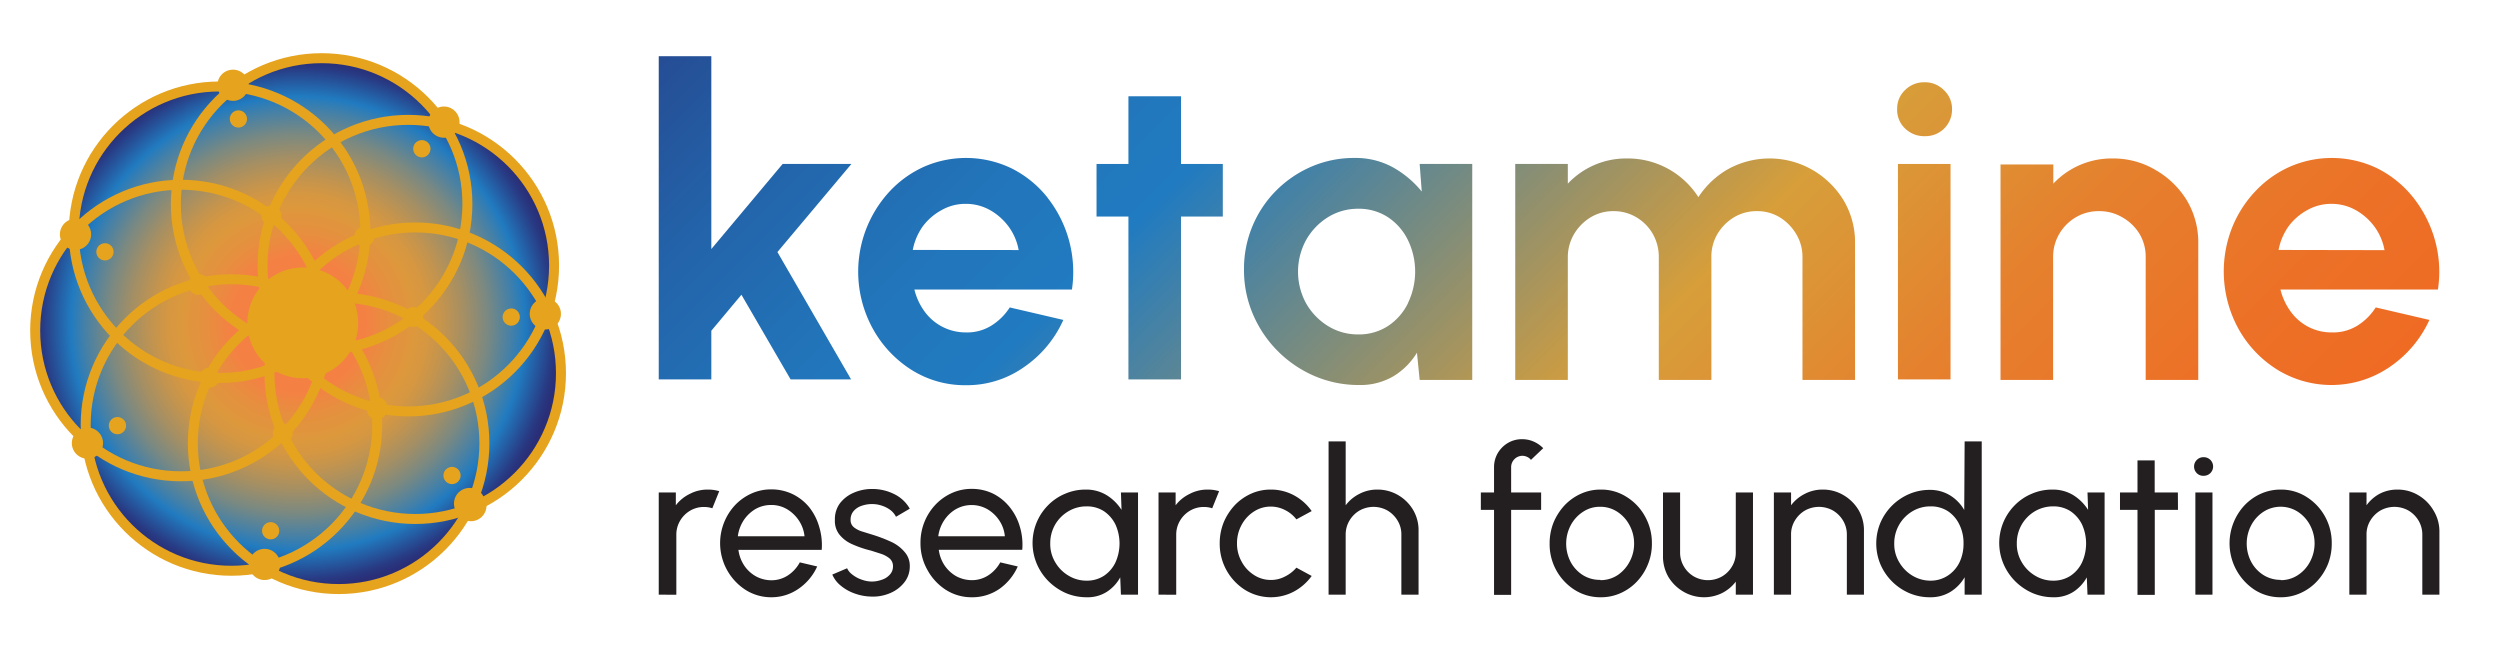 <svg xmlns="http://www.w3.org/2000/svg" xmlns:xlink="http://www.w3.org/1999/xlink" id="Layer_1" data-name="Layer 1" viewBox="0 0 250.06 65.04"><defs><style>.cls-1{stroke:#f3dd99;stroke-width:0.25px;fill:url(#radial-gradient);}.cls-1,.cls-2,.cls-3,.cls-4,.cls-5,.cls-6,.cls-7,.cls-8{stroke-miterlimit:10;}.cls-2,.cls-3,.cls-4,.cls-5,.cls-6,.cls-7,.cls-8{fill:none;}.cls-2{stroke:url(#linear-gradient);}.cls-3{stroke:url(#linear-gradient-2);}.cls-4{stroke:url(#linear-gradient-3);}.cls-5{stroke:url(#linear-gradient-4);}.cls-6{stroke:url(#linear-gradient-5);}.cls-7{stroke:url(#linear-gradient-6);}.cls-8{stroke:url(#linear-gradient-7);}.cls-9{fill:url(#linear-gradient-8);}.cls-10{fill:url(#linear-gradient-9);}.cls-11{fill:url(#linear-gradient-10);}.cls-12{fill:url(#linear-gradient-11);}.cls-13{fill:url(#linear-gradient-12);}.cls-14{fill:url(#linear-gradient-13);}.cls-15{fill:url(#linear-gradient-14);}.cls-16{fill:url(#linear-gradient-15);}.cls-17{fill:url(#linear-gradient-16);}.cls-18{fill:url(#linear-gradient-17);}.cls-19{fill:url(#linear-gradient-18);}.cls-20{fill:url(#linear-gradient-19);}.cls-21{fill:url(#linear-gradient-20);}.cls-22{fill:url(#linear-gradient-21);}.cls-23{fill:url(#linear-gradient-22);}.cls-24{fill:url(#linear-gradient-23);}.cls-25{fill:url(#linear-gradient-24);}.cls-26{fill:url(#linear-gradient-25);}.cls-27{fill:url(#linear-gradient-26);}.cls-28{fill:url(#linear-gradient-27);}.cls-29{fill:url(#linear-gradient-28);}.cls-30{fill:url(#linear-gradient-29);}.cls-31{fill:url(#linear-gradient-30);}.cls-32{fill:url(#linear-gradient-31);}.cls-33{fill:#231f20;}.cls-34{fill:url(#linear-gradient-32);}.cls-35{fill:url(#linear-gradient-33);}.cls-36{fill:url(#linear-gradient-34);}.cls-37{fill:url(#linear-gradient-35);}.cls-38{fill:url(#linear-gradient-36);}.cls-39{fill:url(#linear-gradient-37);}.cls-40{fill:url(#linear-gradient-38);}.cls-41{fill:url(#linear-gradient-39);}.cls-42{fill:url(#linear-gradient-40);}</style><radialGradient id="radial-gradient" cx="29.81" cy="32.37" r="26.42" gradientUnits="userSpaceOnUse"><stop offset="0.25" stop-color="#f58044"></stop><stop offset="0.34" stop-color="#e78e3f"></stop><stop offset="0.44" stop-color="#dd983c"></stop><stop offset="0.49" stop-color="#d69741"></stop><stop offset="0.55" stop-color="#c3944e"></stop><stop offset="0.63" stop-color="#a48f64"></stop><stop offset="0.72" stop-color="#798982"></stop><stop offset="0.81" stop-color="#4380a8"></stop><stop offset="0.86" stop-color="#217bc0"></stop><stop offset="0.92" stop-color="#25579e"></stop><stop offset="0.97" stop-color="#283982"></stop><stop offset="1" stop-color="#292e77"></stop></radialGradient><linearGradient id="linear-gradient" x1="6.88" y1="23.23" x2="37.03" y2="23.23" gradientUnits="userSpaceOnUse"><stop offset="0" stop-color="#e5a31e"></stop><stop offset="0.96" stop-color="#e5a31e"></stop><stop offset="0.99" stop-color="#e5a31e"></stop></linearGradient><linearGradient id="linear-gradient-2" x1="17.09" y1="20.4" x2="47.25" y2="20.4" xlink:href="#linear-gradient"></linearGradient><linearGradient id="linear-gradient-3" x1="25.76" y1="26.57" x2="55.92" y2="26.57" xlink:href="#linear-gradient"></linearGradient><linearGradient id="linear-gradient-4" x1="26.45" y1="37.33" x2="56.61" y2="37.33" xlink:href="#linear-gradient"></linearGradient><linearGradient id="linear-gradient-5" x1="3.02" y1="33.06" x2="33.18" y2="33.06" xlink:href="#linear-gradient"></linearGradient><linearGradient id="linear-gradient-6" x1="8.07" y1="42.51" x2="38.23" y2="42.51" xlink:href="#linear-gradient"></linearGradient><linearGradient id="linear-gradient-7" x1="18.8" y1="44.34" x2="48.95" y2="44.34" xlink:href="#linear-gradient"></linearGradient><linearGradient id="linear-gradient-8" x1="41.33" y1="14.88" x2="43.06" y2="14.88" xlink:href="#linear-gradient"></linearGradient><linearGradient id="linear-gradient-9" x1="42.83" y1="12.23" x2="45.94" y2="12.23" xlink:href="#linear-gradient"></linearGradient><linearGradient id="linear-gradient-10" x1="50.27" y1="31.71" x2="52" y2="31.71" xlink:href="#linear-gradient"></linearGradient><linearGradient id="linear-gradient-11" x1="52.99" y1="31.39" x2="56.11" y2="31.39" xlink:href="#linear-gradient"></linearGradient><linearGradient id="linear-gradient-12" x1="10.85" y1="42.59" x2="12.57" y2="42.59" xlink:href="#linear-gradient"></linearGradient><linearGradient id="linear-gradient-13" x1="7.19" y1="44.33" x2="10.3" y2="44.33" xlink:href="#linear-gradient"></linearGradient><linearGradient id="linear-gradient-14" x1="9.64" y1="25.19" x2="11.37" y2="25.19" xlink:href="#linear-gradient"></linearGradient><linearGradient id="linear-gradient-15" x1="5.99" y1="23.44" x2="9.11" y2="23.44" xlink:href="#linear-gradient"></linearGradient><linearGradient id="linear-gradient-16" x1="23.02" y1="11.9" x2="24.75" y2="11.9" xlink:href="#linear-gradient"></linearGradient><linearGradient id="linear-gradient-17" x1="21.74" y1="8.52" x2="24.86" y2="8.52" xlink:href="#linear-gradient"></linearGradient><linearGradient id="linear-gradient-18" x1="44.35" y1="47.56" x2="46.07" y2="47.56" xlink:href="#linear-gradient"></linearGradient><linearGradient id="linear-gradient-19" x1="45.48" y1="50.47" x2="48.59" y2="50.47" xlink:href="#linear-gradient"></linearGradient><linearGradient id="linear-gradient-20" x1="24.75" y1="32.3" x2="35.82" y2="32.3" xlink:href="#linear-gradient"></linearGradient><linearGradient id="linear-gradient-21" x1="26.21" y1="53.09" x2="27.93" y2="53.09" xlink:href="#linear-gradient"></linearGradient><linearGradient id="linear-gradient-22" x1="24.94" y1="56.47" x2="28.05" y2="56.47" xlink:href="#linear-gradient"></linearGradient><linearGradient id="linear-gradient-23" x1="-622.06" y1="-591.81" x2="-620.07" y2="-591.81" gradientTransform="translate(846.95 274.31) rotate(-26.48)" xlink:href="#linear-gradient"></linearGradient><linearGradient id="linear-gradient-24" x1="-614.67" y1="-585.79" x2="-612.67" y2="-585.79" gradientTransform="translate(846.95 274.31) rotate(-26.48)" xlink:href="#linear-gradient"></linearGradient><linearGradient id="linear-gradient-25" x1="-630.75" y1="-571.81" x2="-628.76" y2="-571.81" gradientTransform="translate(846.95 274.31) rotate(-26.48)" xlink:href="#linear-gradient"></linearGradient><linearGradient id="linear-gradient-26" x1="-634.84" y1="-580.04" x2="-632.85" y2="-580.04" gradientTransform="translate(846.95 274.31) rotate(-26.48)" xlink:href="#linear-gradient"></linearGradient><linearGradient id="linear-gradient-27" x1="-623.9" y1="-577.72" x2="-621.91" y2="-577.72" gradientTransform="translate(846.95 274.31) rotate(-26.48)" xlink:href="#linear-gradient"></linearGradient><linearGradient id="linear-gradient-28" x1="-626.49" y1="-582.08" x2="-624.5" y2="-582.08" gradientTransform="translate(846.95 274.31) rotate(-26.48)" xlink:href="#linear-gradient"></linearGradient><linearGradient id="linear-gradient-29" x1="-631.62" y1="-588.93" x2="-629.63" y2="-588.93" gradientTransform="translate(846.95 274.31) rotate(-26.48)" xlink:href="#linear-gradient"></linearGradient><linearGradient id="linear-gradient-30" x1="-621.14" y1="-569.94" x2="-619.15" y2="-569.94" gradientTransform="translate(846.95 274.31) rotate(-26.48)" xlink:href="#linear-gradient"></linearGradient><linearGradient id="linear-gradient-31" x1="-613.88" y1="-576.4" x2="-611.89" y2="-576.4" gradientTransform="translate(846.95 274.31) rotate(-26.48)" xlink:href="#linear-gradient"></linearGradient><linearGradient id="linear-gradient-32" x1="2651.23" y1="-2330.42" x2="2806.13" y2="-2175.51" gradientTransform="translate(2839.45 -2190.54) rotate(180)" gradientUnits="userSpaceOnUse"><stop offset="0" stop-color="#f26522"></stop><stop offset="0.14" stop-color="#f16823"></stop><stop offset="0.23" stop-color="#ec7127"></stop><stop offset="0.32" stop-color="#e5812e"></stop><stop offset="0.39" stop-color="#db9637"></stop><stop offset="0.42" stop-color="#d79e3a"></stop><stop offset="0.5" stop-color="#90906e"></stop><stop offset="0.62" stop-color="#217bc0"></stop><stop offset="0.68" stop-color="#2275ba"></stop><stop offset="0.76" stop-color="#2363a9"></stop><stop offset="0.85" stop-color="#26468e"></stop><stop offset="0.91" stop-color="#292e77"></stop></linearGradient><linearGradient id="linear-gradient-33" x1="2640.67" y1="-2319.86" x2="2795.58" y2="-2164.96" xlink:href="#linear-gradient-32"></linearGradient><linearGradient id="linear-gradient-34" x1="2629.54" y1="-2308.73" x2="2784.45" y2="-2153.83" xlink:href="#linear-gradient-32"></linearGradient><linearGradient id="linear-gradient-35" x1="2619.52" y1="-2298.71" x2="2774.42" y2="-2143.8" xlink:href="#linear-gradient-32"></linearGradient><linearGradient id="linear-gradient-36" x1="2605.82" y1="-2285.01" x2="2760.72" y2="-2130.1" xlink:href="#linear-gradient-32"></linearGradient><linearGradient id="linear-gradient-37" x1="2584.62" y1="-2263.81" x2="2739.52" y2="-2108.91" xlink:href="#linear-gradient-32"></linearGradient><linearGradient id="linear-gradient-38" x1="2592.75" y1="-2271.94" x2="2747.66" y2="-2117.04" xlink:href="#linear-gradient-32"></linearGradient><linearGradient id="linear-gradient-39" x1="2585.1" y1="-2264.29" x2="2740" y2="-2109.38" xlink:href="#linear-gradient-32"></linearGradient><linearGradient id="linear-gradient-40" x1="2572.37" y1="-2251.56" x2="2727.28" y2="-2096.66" xlink:href="#linear-gradient-32"></linearGradient></defs><path class="cls-1" d="M54.7,31.09A15.64,15.64,0,0,0,55.21,29,14.58,14.58,0,0,0,44.37,12.43a14.56,14.56,0,0,0-20.92-3.7A14.56,14.56,0,0,0,7.59,20.78a15.17,15.17,0,0,0-.21,2.4,14.57,14.57,0,0,0,1.29,21A14.6,14.6,0,0,0,26.25,56.76a14.38,14.38,0,0,0,5.18,2A14.59,14.59,0,0,0,46.9,50.89a14.58,14.58,0,0,0,7.8-19.8Z"></path><circle class="cls-2" cx="21.96" cy="23.23" r="14.58"></circle><circle class="cls-3" cx="32.17" cy="20.4" r="14.58"></circle><circle class="cls-4" cx="40.84" cy="26.57" r="14.58"></circle><circle class="cls-5" cx="41.53" cy="37.33" r="14.58"></circle><circle class="cls-6" cx="18.1" cy="33.06" r="14.58"></circle><circle class="cls-7" cx="23.15" cy="42.51" r="14.58"></circle><circle class="cls-8" cx="33.87" cy="44.34" r="14.58"></circle><path class="cls-9" d="M41.53,14.33a.86.86,0,0,0,1.33,1.1.86.86,0,1,0-1.33-1.1Z"></path><path class="cls-10" d="M43.19,11.24A1.56,1.56,0,1,0,45.38,11,1.55,1.55,0,0,0,43.19,11.24Z"></path><path class="cls-11" d="M51.05,30.86a.86.86,0,1,0,.94.77A.85.85,0,0,0,51.05,30.86Z"></path><path class="cls-12" d="M54.41,29.84a1.56,1.56,0,1,0,1.69,1.41A1.56,1.56,0,0,0,54.41,29.84Z"></path><path class="cls-13" d="M12.14,43.34A.86.86,0,1,0,11,43,.86.86,0,0,0,12.14,43.34Z"></path><path class="cls-14" d="M9.53,45.67a1.56,1.56,0,1,0-2.13-.56A1.56,1.56,0,0,0,9.53,45.67Z"></path><path class="cls-15" d="M10.06,25.93a.86.86,0,0,0,.88-1.48.86.86,0,1,0-.88,1.48Z"></path><path class="cls-16" d="M6.76,24.78a1.56,1.56,0,1,0-.55-2.13A1.55,1.55,0,0,0,6.76,24.78Z"></path><path class="cls-17" d="M23,12.05a.86.86,0,1,0,.71-1A.86.86,0,0,0,23,12.05Z"></path><path class="cls-18" d="M21.77,8.78A1.56,1.56,0,1,0,23,7,1.55,1.55,0,0,0,21.77,8.78Z"></path><path class="cls-19" d="M45.94,47.1a.86.86,0,1,0-.27,1.19A.87.87,0,0,0,45.94,47.1Z"></path><path class="cls-20" d="M48.35,49.64a1.56,1.56,0,1,0-2.63,1.66,1.56,1.56,0,1,0,2.63-1.66Z"></path><path class="cls-21" d="M27.46,37.06a5.54,5.54,0,1,0-1.94-7.59A5.54,5.54,0,0,0,27.46,37.06Z"></path><path class="cls-22" d="M27.92,53.24a.87.87,0,0,0-.71-1,.86.86,0,1,0,.71,1Z"></path><path class="cls-23" d="M28,56.74A1.56,1.56,0,1,0,26.23,58,1.56,1.56,0,0,0,28,56.74Z"></path><path class="cls-24" d="M28.11,21.79a1,1,0,1,0-1.19.74A1,1,0,0,0,28.11,21.79Z"></path><path class="cls-25" d="M37.42,23.88a1,1,0,0,0-.74-1.19,1,1,0,1,0,.74,1.19Z"></path><path class="cls-26" d="M29.26,43.57a1,1,0,0,0-.75-1.2,1,1,0,0,0-1.19.75,1,1,0,0,0,.74,1.19A1,1,0,0,0,29.26,43.57Z"></path><path class="cls-27" d="M21.93,38a1,1,0,1,0-1.2.74A1,1,0,0,0,21.93,38Z"></path><path class="cls-28" d="M32.76,35.23A1,1,0,0,0,32,34a1,1,0,1,0,.75,1.2Z"></path><path class="cls-29" d="M28.49,32.48A1,1,0,0,0,26.55,32a1,1,0,1,0,1.94.46Z"></path><path class="cls-30" d="M20.85,28.63a1,1,0,0,0-.75-1.19,1,1,0,0,0-1.19.74,1,1,0,1,0,1.94.45Z"></path><path class="cls-31" d="M38.7,41A1,1,0,0,0,38,39.77a1,1,0,0,0-1.19.74A1,1,0,1,0,38.7,41Z"></path><path class="cls-32" d="M42.31,31.94a1,1,0,0,0-.74-1.2,1,1,0,0,0-1.2.75,1,1,0,0,0,.75,1.19A1,1,0,0,0,42.31,31.94Z"></path><path class="cls-33" d="M65.89,59.48V49.26H67.6v1.28A3.9,3.9,0,0,1,69,49.4a3.8,3.8,0,0,1,1.8-.43,3.88,3.88,0,0,1,1.14.16l-.69,1.71a2.65,2.65,0,0,0-.82-.13,2.69,2.69,0,0,0-1.4.37,2.82,2.82,0,0,0-1,1,2.71,2.71,0,0,0-.38,1.41v6Z"></path><path class="cls-33" d="M77.14,59.74A4.77,4.77,0,0,1,74.57,59a5.57,5.57,0,0,1-2.14-6.75,5.59,5.59,0,0,1,1.09-1.72,5.22,5.22,0,0,1,1.63-1.16,4.77,4.77,0,0,1,2-.42,4.87,4.87,0,0,1,2.12.47,4.93,4.93,0,0,1,1.65,1.29,5.55,5.55,0,0,1,1,1.92A6.23,6.23,0,0,1,82.19,55H73.86a3.66,3.66,0,0,0,.57,1.55,3.4,3.4,0,0,0,1.15,1.08,3.23,3.23,0,0,0,1.56.41,3,3,0,0,0,1.66-.48A3.61,3.61,0,0,0,80,56.25l1.74.41a5.38,5.38,0,0,1-1.85,2.22A4.73,4.73,0,0,1,77.14,59.74Zm-3.34-6.1h6.67a3.42,3.42,0,0,0-.56-1.57,3.7,3.7,0,0,0-1.19-1.14,3.09,3.09,0,0,0-1.58-.42,3.15,3.15,0,0,0-1.58.41,3.64,3.64,0,0,0-1.18,1.13A3.86,3.86,0,0,0,73.8,53.64Z"></path><path class="cls-33" d="M87.09,59.67a5.17,5.17,0,0,1-1.61-.31,4.47,4.47,0,0,1-1.37-.77,2.89,2.89,0,0,1-.86-1.12l1.48-.63a1.64,1.64,0,0,0,.55.65,3,3,0,0,0,.92.49,3,3,0,0,0,1,.19,3,3,0,0,0,1-.18,1.78,1.78,0,0,0,.8-.51,1.17,1.17,0,0,0,.32-.82,1,1,0,0,0-.35-.81,2.69,2.69,0,0,0-.86-.46l-1-.32a10.6,10.6,0,0,1-1.88-.64,3.33,3.33,0,0,1-1.3-1A2.2,2.2,0,0,1,83.51,52,2.67,2.67,0,0,1,84,50.36a3.43,3.43,0,0,1,1.38-1.07,4.56,4.56,0,0,1,1.84-.38,4.89,4.89,0,0,1,2.26.53A3.6,3.6,0,0,1,91,50.88l-1.38.81a1.9,1.9,0,0,0-.53-.65,2.81,2.81,0,0,0-.82-.44,3,3,0,0,0-.94-.18,3.14,3.14,0,0,0-1.11.16,1.81,1.81,0,0,0-.82.52,1.29,1.29,0,0,0-.32.88.92.92,0,0,0,.34.77,2.53,2.53,0,0,0,.87.43l1.16.36a15.38,15.38,0,0,1,1.74.68,3.87,3.87,0,0,1,1.3,1A2.07,2.07,0,0,1,91,56.64a2.54,2.54,0,0,1-.56,1.63A3.52,3.52,0,0,1,89,59.34,4.35,4.35,0,0,1,87.09,59.67Z"></path><path class="cls-33" d="M97.18,59.74A4.77,4.77,0,0,1,94.61,59a5.49,5.49,0,0,1-1.85-2,5.37,5.37,0,0,1-.69-2.7,5.52,5.52,0,0,1,1.5-3.82,5.22,5.22,0,0,1,1.63-1.16,4.75,4.75,0,0,1,2-.42,4.81,4.81,0,0,1,2.12.47A5,5,0,0,1,101,50.73a5.55,5.55,0,0,1,1,1.92,6.23,6.23,0,0,1,.25,2.34H93.9a3.66,3.66,0,0,0,.57,1.55,3.49,3.49,0,0,0,1.15,1.08,3.29,3.29,0,0,0,1.56.41,3,3,0,0,0,1.67-.48,3.58,3.58,0,0,0,1.2-1.3l1.75.41A5.45,5.45,0,0,1,100,58.88,4.76,4.76,0,0,1,97.18,59.74Zm-3.33-6.1h6.66a3.4,3.4,0,0,0-.55-1.57,3.64,3.64,0,0,0-1.2-1.14,3.2,3.2,0,0,0-3.15,0,3.54,3.54,0,0,0-1.18,1.13A3.72,3.72,0,0,0,93.85,53.64Z"></path><path class="cls-33" d="M112.12,49.26h1.71V59.48h-1.71l-.07-1.73a4,4,0,0,1-1.33,1.44,3.55,3.55,0,0,1-2,.55,5.3,5.3,0,0,1-2.11-.42,5.71,5.71,0,0,1-1.73-1.18,5.51,5.51,0,0,1-1.17-1.73,5.36,5.36,0,0,1,1.13-5.88,5.15,5.15,0,0,1,1.69-1.14,5.09,5.09,0,0,1,2.06-.42,3.91,3.91,0,0,1,2.12.57A4.69,4.69,0,0,1,112.18,51Zm-3.44,8.82a3.11,3.11,0,0,0,1.76-.5,3.32,3.32,0,0,0,1.14-1.34,4.62,4.62,0,0,0,0-3.76,3.42,3.42,0,0,0-1.15-1.34,3.09,3.09,0,0,0-1.75-.49,3.49,3.49,0,0,0-1.83.5,3.69,3.69,0,0,0-1.32,1.34,3.73,3.73,0,0,0-.48,1.88,3.52,3.52,0,0,0,.5,1.87,3.71,3.71,0,0,0,1.33,1.34A3.44,3.44,0,0,0,108.68,58.08Z"></path><path class="cls-33" d="M115.88,59.48V49.26h1.71v1.28A3.9,3.9,0,0,1,119,49.4a3.8,3.8,0,0,1,1.8-.43,3.88,3.88,0,0,1,1.14.16l-.69,1.71a2.65,2.65,0,0,0-.82-.13,2.69,2.69,0,0,0-1.4.37,2.82,2.82,0,0,0-1,1,2.71,2.71,0,0,0-.38,1.41v6Z"></path><path class="cls-33" d="M129.67,56.78l1.53.83a5.26,5.26,0,0,1-1.76,1.55,4.92,4.92,0,0,1-4.88-.14A5.44,5.44,0,0,1,122,54.37a5.6,5.6,0,0,1,.39-2.1,5.81,5.81,0,0,1,1.1-1.72,5.22,5.22,0,0,1,1.63-1.16,4.75,4.75,0,0,1,2-.42,4.84,4.84,0,0,1,2.32.58,5.11,5.11,0,0,1,1.76,1.57l-1.53.83A3.26,3.26,0,0,0,128.5,51a3.11,3.11,0,0,0-1.38-.33,3.07,3.07,0,0,0-1.72.51,3.59,3.59,0,0,0-1.22,1.34,3.81,3.81,0,0,0-.45,1.83,3.65,3.65,0,0,0,.46,1.82,3.56,3.56,0,0,0,1.22,1.33,3.06,3.06,0,0,0,1.71.51,3,3,0,0,0,1.42-.35A3.57,3.57,0,0,0,129.67,56.78Z"></path><path class="cls-33" d="M141.89,53.12v6.36h-1.72v-6a2.62,2.62,0,0,0-.38-1.41,2.87,2.87,0,0,0-1-1,2.85,2.85,0,0,0-2.81,0,2.82,2.82,0,0,0-1,1,2.71,2.71,0,0,0-.38,1.41v6h-1.71V44.15h1.71v6.39a3.9,3.9,0,0,1,1.37-1.14,3.8,3.8,0,0,1,1.8-.43,4.06,4.06,0,0,1,2.09.56,4.15,4.15,0,0,1,1.5,1.5A4,4,0,0,1,141.89,53.12Z"></path><path class="cls-33" d="M151.15,46.74v2.52h3V51h-3v8.5h-1.71V51h-1.32V49.26h1.32V46.74a2.78,2.78,0,0,1,.38-1.43,2.88,2.88,0,0,1,1-1,2.74,2.74,0,0,1,1.43-.38,2.85,2.85,0,0,1,1.11.22,3.06,3.06,0,0,1,1,.68L153.13,46a.94.94,0,0,0-.38-.3,1.12,1.12,0,0,0-.47-.11,1.14,1.14,0,0,0-1.13,1.12Z"></path><path class="cls-33" d="M160.07,59.74A4.79,4.79,0,0,1,157.5,59,5.4,5.4,0,0,1,155,54.37a5.6,5.6,0,0,1,.39-2.1,5.81,5.81,0,0,1,1.1-1.72,5.22,5.22,0,0,1,1.63-1.16,4.75,4.75,0,0,1,2-.42,4.69,4.69,0,0,1,2.57.73,5.25,5.25,0,0,1,1.85,1.95,5.45,5.45,0,0,1,.69,2.72,5.35,5.35,0,0,1-.4,2.08,5.43,5.43,0,0,1-1.09,1.71,5.06,5.06,0,0,1-1.63,1.16A4.77,4.77,0,0,1,160.07,59.74Zm0-1.71a3.11,3.11,0,0,0,1.74-.51A3.64,3.64,0,0,0,163,56.18a3.74,3.74,0,0,0,.45-1.81,3.83,3.83,0,0,0-.46-1.84,3.59,3.59,0,0,0-1.22-1.34,3.09,3.09,0,0,0-1.72-.5,3,3,0,0,0-1.72.51,3.59,3.59,0,0,0-1.22,1.34,3.95,3.95,0,0,0,0,3.68,3.5,3.5,0,0,0,1.24,1.32A3.17,3.17,0,0,0,160.07,58Z"></path><path class="cls-33" d="M166.34,55.59V49.26h1.71v6a2.7,2.7,0,0,0,.38,1.4,2.75,2.75,0,0,0,1,1,2.85,2.85,0,0,0,2.81,0,2.77,2.77,0,0,0,1-1,2.61,2.61,0,0,0,.38-1.4v-6h1.72V59.48h-1.72v-1.3a4,4,0,0,1-1.37,1.14,4.09,4.09,0,0,1-3.87-.14,4.23,4.23,0,0,1-1.51-1.49A4.07,4.07,0,0,1,166.34,55.59Z"></path><path class="cls-33" d="M186.44,53.12v6.36h-1.71v-6a2.71,2.71,0,0,0-.38-1.41,2.87,2.87,0,0,0-1-1,2.87,2.87,0,0,0-2.82,0,2.87,2.87,0,0,0-1,1,2.62,2.62,0,0,0-.38,1.41v6h-1.72V49.26h1.72v1.28a3.9,3.9,0,0,1,1.37-1.14,3.8,3.8,0,0,1,1.8-.43,4,4,0,0,1,2.08.56,4.25,4.25,0,0,1,1.51,1.5A4,4,0,0,1,186.44,53.12Z"></path><path class="cls-33" d="M196.51,44.15h1.71V59.48h-1.71V57.74a4.22,4.22,0,0,1-1.4,1.45,3.81,3.81,0,0,1-2.07.55,5.19,5.19,0,0,1-2.08-.42,5.49,5.49,0,0,1-2.87-2.87,5.39,5.39,0,0,1,0-4.17A5.46,5.46,0,0,1,191,49.4,5.19,5.19,0,0,1,193,49a3.82,3.82,0,0,1,2.07.56,4.14,4.14,0,0,1,1.4,1.45Zm-3.45,13.93a3.11,3.11,0,0,0,1.76-.5A3.32,3.32,0,0,0,196,56.24a4.3,4.3,0,0,0,.4-1.87,4.16,4.16,0,0,0-.41-1.89,3.32,3.32,0,0,0-1.14-1.34,3.09,3.09,0,0,0-1.75-.49,3.49,3.49,0,0,0-1.83.5,3.72,3.72,0,0,0-1.8,3.22,3.52,3.52,0,0,0,.5,1.87,3.77,3.77,0,0,0,1.32,1.34A3.5,3.5,0,0,0,193.06,58.08Z"></path><path class="cls-33" d="M208.8,49.26h1.71V59.48H208.8l-.07-1.73a4.08,4.08,0,0,1-1.33,1.44,3.56,3.56,0,0,1-2,.55,5.29,5.29,0,0,1-2.1-.42,5.71,5.71,0,0,1-1.73-1.18,5.51,5.51,0,0,1-1.17-1.73,5.36,5.36,0,0,1,1.13-5.88,5.15,5.15,0,0,1,1.69-1.14,5.09,5.09,0,0,1,2.06-.42,3.91,3.91,0,0,1,2.12.57A4.69,4.69,0,0,1,208.86,51Zm-3.44,8.82a3.11,3.11,0,0,0,1.76-.5,3.32,3.32,0,0,0,1.14-1.34,4.62,4.62,0,0,0,0-3.76,3.42,3.42,0,0,0-1.15-1.34,3.09,3.09,0,0,0-1.75-.49,3.55,3.55,0,0,0-1.84.5,3.68,3.68,0,0,0-1.79,3.22,3.52,3.52,0,0,0,.5,1.87,3.71,3.71,0,0,0,1.33,1.34A3.44,3.44,0,0,0,205.36,58.08Z"></path><path class="cls-33" d="M217.85,51h-2.32v8.5H213.8V51h-1.75V49.26h1.75V46.05h1.72v3.21h2.32Z"></path><path class="cls-33" d="M220.46,47.59a.92.92,0,0,1-1-.93.91.91,0,0,1,.28-.66.92.92,0,0,1,.67-.27.94.94,0,0,1,.68.27.93.93,0,0,1-.67,1.59Zm-.87,1.67h1.71V59.48h-1.71Z"></path><path class="cls-33" d="M228.12,59.74a4.77,4.77,0,0,1-2.57-.72,5.57,5.57,0,0,1-2.14-6.75,5.59,5.59,0,0,1,1.09-1.72,5.22,5.22,0,0,1,1.63-1.16,4.8,4.8,0,0,1,2-.42,4.72,4.72,0,0,1,2.57.73,5.33,5.33,0,0,1,1.85,1.95,5.44,5.44,0,0,1,.68,2.72,5.54,5.54,0,0,1-.39,2.08,5.64,5.64,0,0,1-1.1,1.71,5.06,5.06,0,0,1-1.63,1.16A4.69,4.69,0,0,1,228.12,59.74Zm0-1.71a3.08,3.08,0,0,0,1.73-.51,3.56,3.56,0,0,0,1.21-1.34,3.89,3.89,0,0,0,0-3.65,3.59,3.59,0,0,0-1.22-1.34,3.18,3.18,0,0,0-3.44,0,3.59,3.59,0,0,0-1.22,1.34,3.95,3.95,0,0,0,0,3.68,3.5,3.5,0,0,0,1.24,1.32A3.18,3.18,0,0,0,228.12,58Z"></path><path class="cls-33" d="M244,53.12v6.36h-1.71v-6a2.71,2.71,0,0,0-.38-1.41,2.87,2.87,0,0,0-1-1,2.87,2.87,0,0,0-2.82,0,2.87,2.87,0,0,0-1,1,2.62,2.62,0,0,0-.38,1.41v6h-1.72V49.26h1.72v1.28A3.9,3.9,0,0,1,238,49.4a3.8,3.8,0,0,1,1.8-.43,4,4,0,0,1,2.08.56,4.18,4.18,0,0,1,1.51,1.5A4,4,0,0,1,244,53.12Z"></path><polygon class="cls-34" points="78.28 16.4 71.15 24.91 71.15 5.62 65.89 5.62 65.89 37.95 71.15 37.95 71.15 33.08 74.16 29.48 79.08 37.95 85.13 37.95 77.76 25.21 85.16 16.4 78.28 16.4"></polygon><path class="cls-35" d="M104.79,19.78a10.73,10.73,0,0,0-3.57-2.92,10.49,10.49,0,0,0-8.8-.18A10.72,10.72,0,0,0,89,19.13a11.83,11.83,0,0,0-1.7,13.74A11.32,11.32,0,0,0,91.18,37a10,10,0,0,0,5.42,1.53,9.91,9.91,0,0,0,5.84-1.82A11.3,11.3,0,0,0,106.36,32L101,30.75a5.85,5.85,0,0,1-1.89,1.85,4.6,4.6,0,0,1-2.51.65,5.07,5.07,0,0,1-4.14-2.12,6.23,6.23,0,0,1-1-2.17h15.76a12,12,0,0,0-2.44-9.18ZM91.3,25a6,6,0,0,1,1-2.36A5.81,5.81,0,0,1,94.21,21a4.8,4.8,0,0,1,2.39-.61A4.91,4.91,0,0,1,99,21a5.94,5.94,0,0,1,1.89,1.67,5.68,5.68,0,0,1,1,2.34Z"></path><polygon class="cls-36" points="118.13 9.63 112.87 9.63 112.87 16.4 109.68 16.4 109.68 21.66 112.87 21.66 112.87 37.95 118.13 37.95 118.13 21.66 122.31 21.66 122.31 16.4 118.13 16.4 118.13 9.63"></polygon><path class="cls-37" d="M142.21,19.16a9.94,9.94,0,0,0-2.88-2.42,7.71,7.71,0,0,0-3.83-.94,10.74,10.74,0,0,0-4.31.86,11.19,11.19,0,0,0-3.53,2.39,11.07,11.07,0,0,0-3.23,7.89,11.2,11.2,0,0,0,.89,4.48,11.7,11.7,0,0,0,6.16,6.19,11.17,11.17,0,0,0,4.48.9,6.5,6.5,0,0,0,3.44-.89,7,7,0,0,0,2.33-2.34L142,38h5.26V16.4H142Zm-1.38,11.17a5.75,5.75,0,0,1-2,2.28,5.32,5.32,0,0,1-3,.84,5.65,5.65,0,0,1-3-.84,6.36,6.36,0,0,1-2.19-2.27,6.62,6.62,0,0,1,0-6.33,6.36,6.36,0,0,1,2.18-2.28,5.68,5.68,0,0,1,3-.85,5.33,5.33,0,0,1,3,.84,5.78,5.78,0,0,1,2,2.28,7.23,7.23,0,0,1,0,6.33Z"></path><path class="cls-38" d="M181.3,17a8.61,8.61,0,0,0-8.42-.1,8.61,8.61,0,0,0-3,2.82,8.38,8.38,0,0,0-7.13-3.87,8,8,0,0,0-5.93,2.52V16.4h-5.26V38h5.26V25.73a4.51,4.51,0,0,1,.61-2.29,4.85,4.85,0,0,1,1.65-1.69,4.34,4.34,0,0,1,2.29-.63,4.4,4.4,0,0,1,2.3.61,4.55,4.55,0,0,1,1.64,1.65,4.62,4.62,0,0,1,.61,2.35V38h5.26V25.73a4.44,4.44,0,0,1,.62-2.35,4.82,4.82,0,0,1,1.65-1.65,4.36,4.36,0,0,1,2.29-.61,4.3,4.3,0,0,1,2.3.63,4.91,4.91,0,0,1,1.64,1.69,4.41,4.41,0,0,1,.61,2.29V38h5.26V24.33a8.22,8.22,0,0,0-1.15-4.3A8.82,8.82,0,0,0,181.3,17Z"></path><path class="cls-39" d="M192.49,8.23a2.67,2.67,0,0,0-1.94.78,2.54,2.54,0,0,0-.79,1.91,2.56,2.56,0,0,0,.79,1.93,2.73,2.73,0,0,0,2,.77,2.65,2.65,0,0,0,2.7-2.7A2.54,2.54,0,0,0,194.42,9,2.63,2.63,0,0,0,192.49,8.23Z"></path><rect class="cls-40" x="189.84" y="16.4" width="5.26" height="21.55"></rect><path class="cls-41" d="M215.6,17a8.26,8.26,0,0,0-4.29-1.15,8,8,0,0,0-5.93,2.52l0-1.92H200.1l0,21.55h5.26V25.71a4.5,4.5,0,0,1,.62-2.32,4.63,4.63,0,0,1,1.66-1.66,4.43,4.43,0,0,1,2.31-.61,4.49,4.49,0,0,1,2.32.61A4.74,4.74,0,0,1,214,23.39a4.41,4.41,0,0,1,.62,2.32V38h5.26V24.33a8.22,8.22,0,0,0-1.15-4.3A8.77,8.77,0,0,0,215.6,17Z"></path><path class="cls-42" d="M241.4,19.78a10.73,10.73,0,0,0-3.57-2.92,10.49,10.49,0,0,0-8.8-.18,10.61,10.61,0,0,0-3.44,2.45,11.4,11.4,0,0,0-2.32,3.62,11.94,11.94,0,0,0,.62,10.12,11.24,11.24,0,0,0,3.9,4.11,10.32,10.32,0,0,0,11.26-.29A11.38,11.38,0,0,0,243,32l-5.37-1.25a5.82,5.82,0,0,1-1.88,1.85,4.62,4.62,0,0,1-2.51.65,5,5,0,0,1-4.14-2.12,6.23,6.23,0,0,1-1-2.17h15.75a11.72,11.72,0,0,0-.3-4.95A12.05,12.05,0,0,0,241.4,19.78ZM227.91,25a6,6,0,0,1,1-2.36A5.78,5.78,0,0,1,230.81,21a4.87,4.87,0,0,1,2.4-.61,4.94,4.94,0,0,1,2.41.62,5.94,5.94,0,0,1,1.89,1.67,5.68,5.68,0,0,1,1,2.34Z"></path></svg>